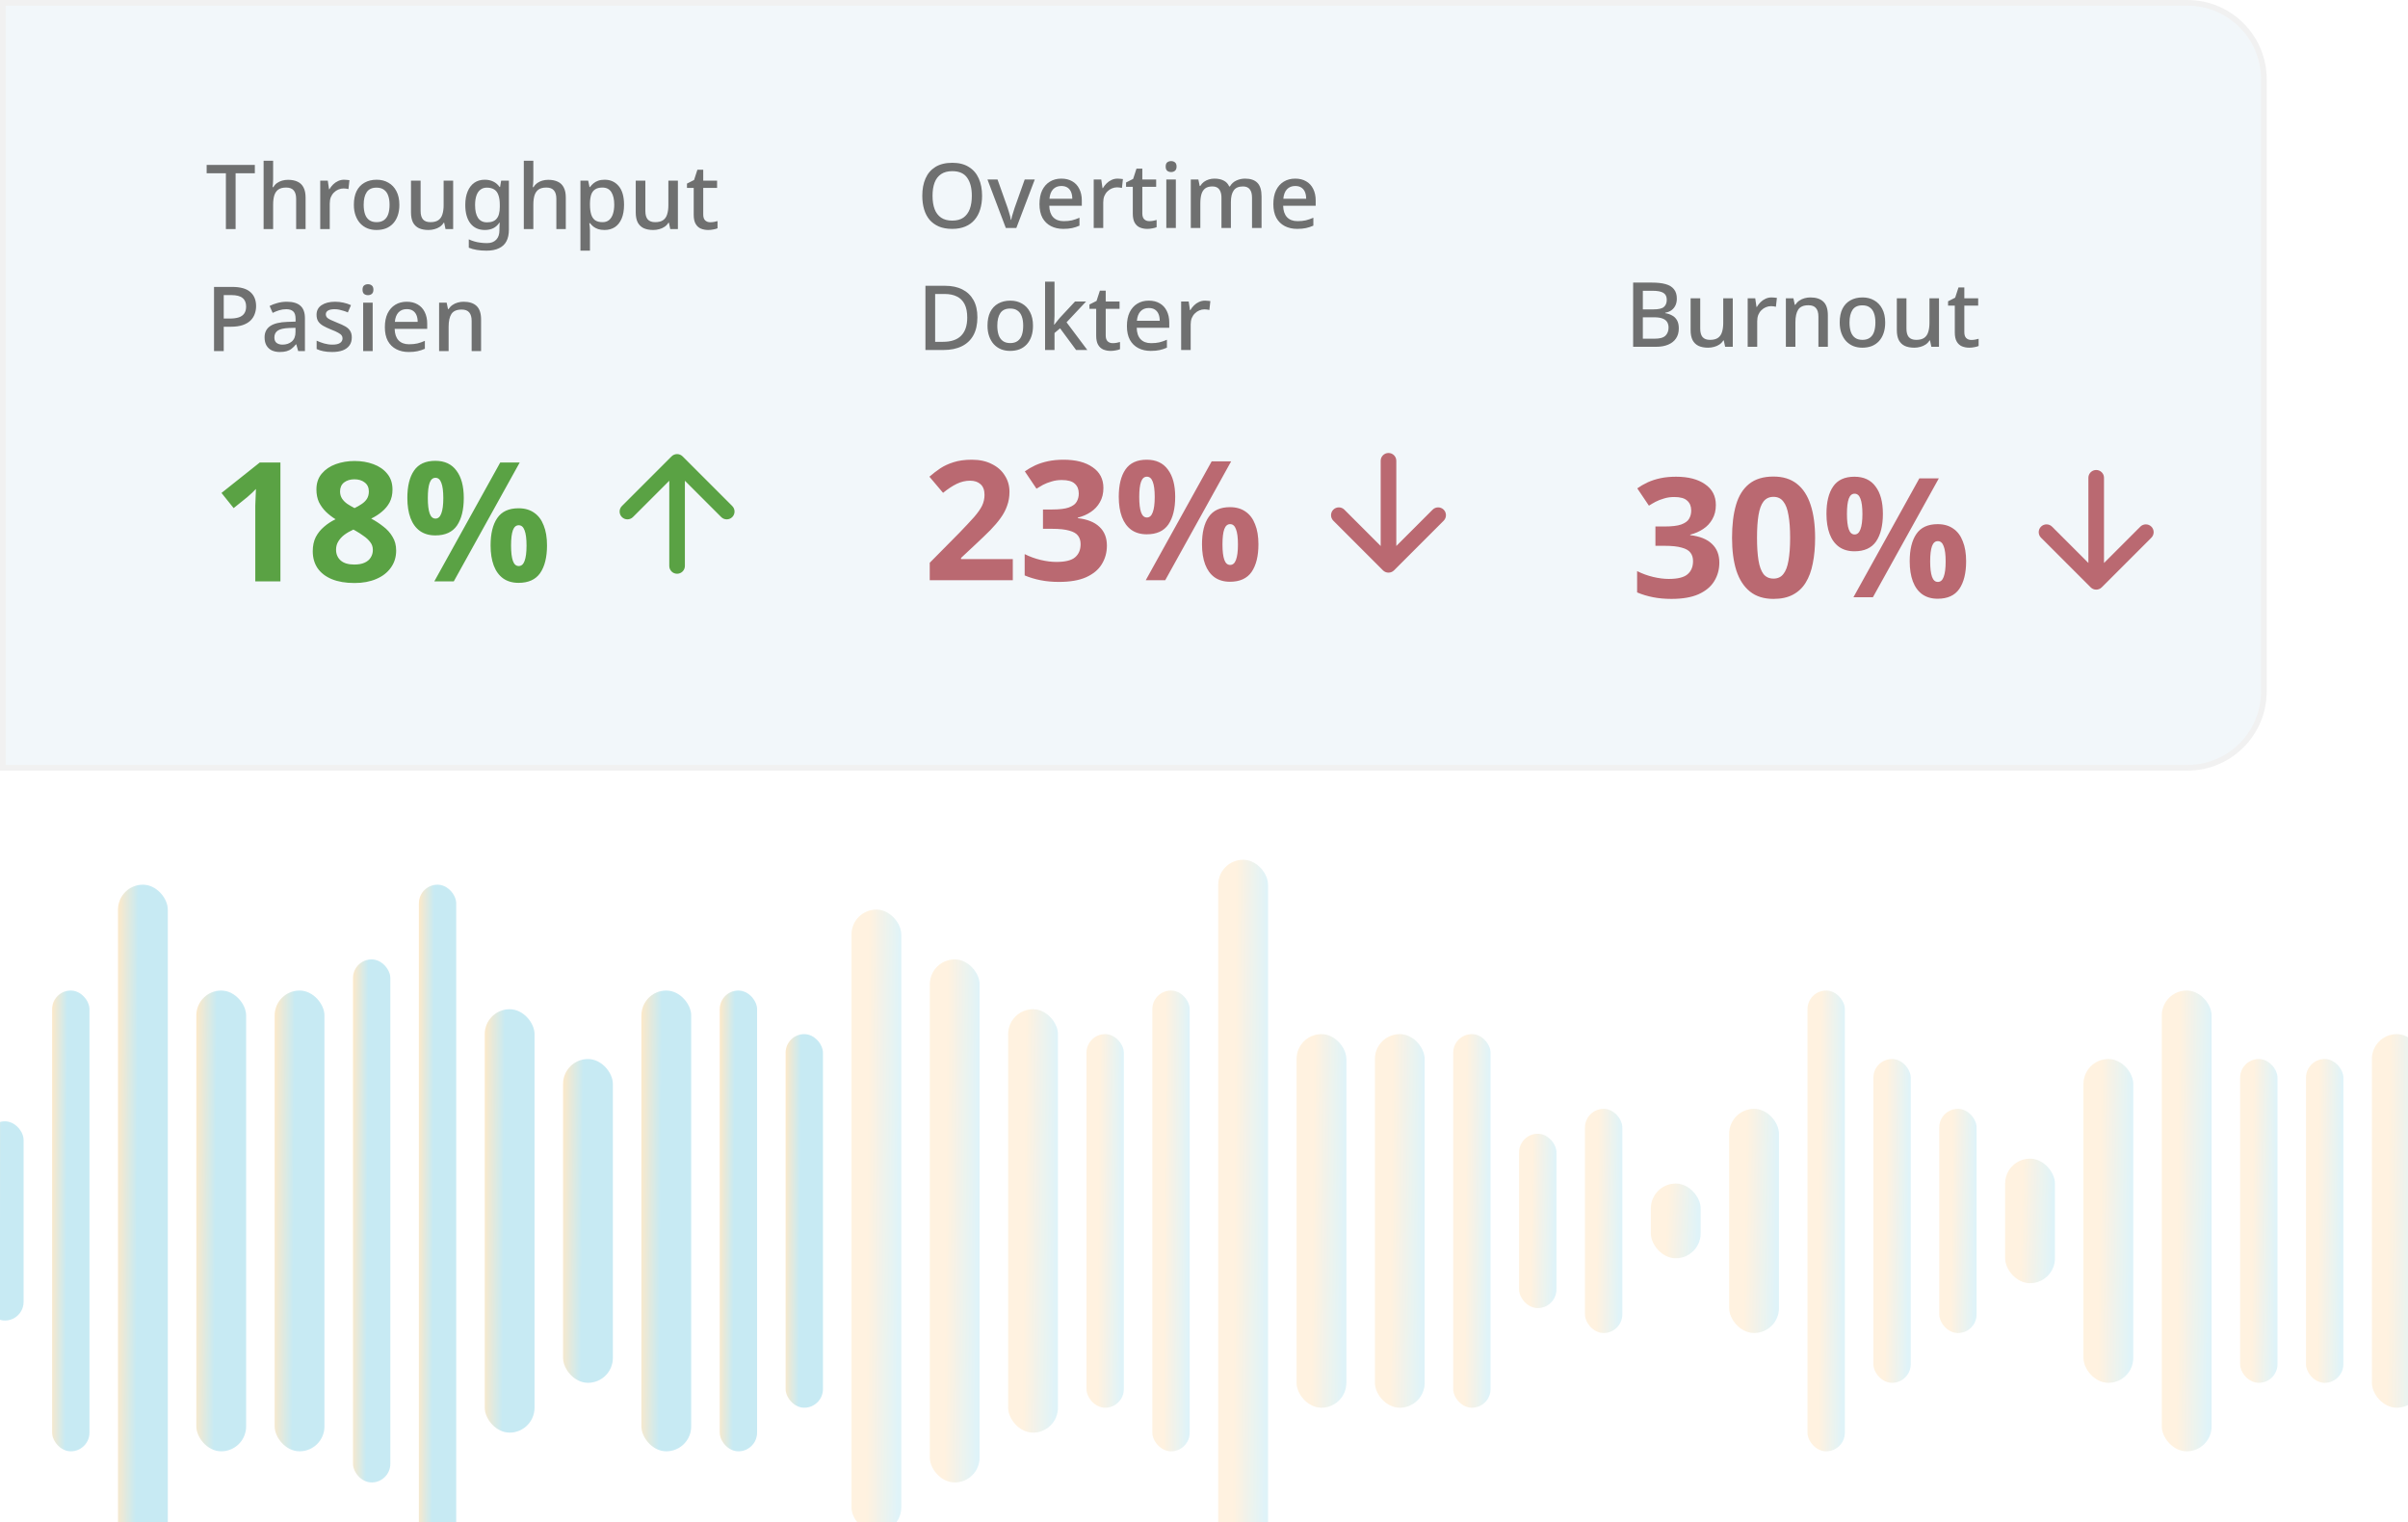 <svg width="375" height="237" viewBox="0 0 375 237" fill="none" xmlns="http://www.w3.org/2000/svg">
<g clip-path="url(#clip0_24_124)">
<g opacity="0.75" filter="url(#filter0_f_24_124)">
<rect x="-2.143" y="174.604" width="5.818" height="31.027" rx="2.909" fill="url(#paint0_linear_24_124)" fill-opacity="0.35"/>
<rect x="8.117" y="154.242" width="5.818" height="71.751" rx="2.909" fill="url(#paint1_linear_24_124)" fill-opacity="0.35"/>
<rect x="18.376" y="137.759" width="7.757" height="104.718" rx="3.878" fill="url(#paint2_linear_24_124)" fill-opacity="0.35"/>
<rect x="30.574" y="154.242" width="7.757" height="71.751" rx="3.878" fill="url(#paint3_linear_24_124)" fill-opacity="0.35"/>
<rect x="42.772" y="154.242" width="7.757" height="71.751" rx="3.878" fill="url(#paint4_linear_24_124)" fill-opacity="0.35"/>
<rect x="54.971" y="149.394" width="5.818" height="81.447" rx="2.909" fill="url(#paint5_linear_24_124)" fill-opacity="0.35"/>
<rect x="65.23" y="137.759" width="5.818" height="104.718" rx="2.909" fill="url(#paint6_linear_24_124)" fill-opacity="0.35"/>
<rect x="75.489" y="157.151" width="7.757" height="65.933" rx="3.878" fill="url(#paint7_linear_24_124)" fill-opacity="0.35"/>
<rect x="87.687" y="164.908" width="7.757" height="50.42" rx="3.878" fill="url(#paint8_linear_24_124)" fill-opacity="0.35"/>
<rect x="99.885" y="154.242" width="7.757" height="71.751" rx="3.878" fill="url(#paint9_linear_24_124)" fill-opacity="0.35"/>
<rect x="112.084" y="154.242" width="5.818" height="71.751" rx="2.909" fill="url(#paint10_linear_24_124)" fill-opacity="0.35"/>
<rect x="122.343" y="161.029" width="5.818" height="58.176" rx="2.909" fill="url(#paint11_linear_24_124)" fill-opacity="0.35"/>
<rect x="132.602" y="141.637" width="7.757" height="96.961" rx="3.878" fill="url(#paint12_linear_24_124)" fill-opacity="0.2"/>
<rect x="144.8" y="149.394" width="7.757" height="81.447" rx="3.878" fill="url(#paint13_linear_24_124)" fill-opacity="0.2"/>
<rect x="156.999" y="157.151" width="7.757" height="65.933" rx="3.878" fill="url(#paint14_linear_24_124)" fill-opacity="0.2"/>
<rect x="169.197" y="161.029" width="5.818" height="58.176" rx="2.909" fill="url(#paint15_linear_24_124)" fill-opacity="0.2"/>
<rect x="179.456" y="154.242" width="5.818" height="71.751" rx="2.909" fill="url(#paint16_linear_24_124)" fill-opacity="0.2"/>
<rect x="189.715" y="133.88" width="7.757" height="112.474" rx="3.878" fill="url(#paint17_linear_24_124)" fill-opacity="0.2"/>
<rect x="201.913" y="161.029" width="7.757" height="58.176" rx="3.878" fill="url(#paint18_linear_24_124)" fill-opacity="0.2"/>
<rect x="214.112" y="161.029" width="7.757" height="58.176" rx="3.878" fill="url(#paint19_linear_24_124)" fill-opacity="0.2"/>
<rect x="226.31" y="161.029" width="5.818" height="58.176" rx="2.909" fill="url(#paint20_linear_24_124)" fill-opacity="0.2"/>
<rect x="236.569" y="176.543" width="5.818" height="27.149" rx="2.909" fill="url(#paint21_linear_24_124)" fill-opacity="0.2"/>
<rect x="246.828" y="172.665" width="5.818" height="34.906" rx="2.909" fill="url(#paint22_linear_24_124)" fill-opacity="0.2"/>
<rect x="257.087" y="184.3" width="7.757" height="11.635" rx="3.878" fill="url(#paint23_linear_24_124)" fill-opacity="0.2"/>
<rect x="269.285" y="172.665" width="7.757" height="34.906" rx="3.878" fill="url(#paint24_linear_24_124)" fill-opacity="0.2"/>
<rect x="281.484" y="154.242" width="5.818" height="71.751" rx="2.909" fill="url(#paint25_linear_24_124)" fill-opacity="0.2"/>
<rect x="291.743" y="164.908" width="5.818" height="50.42" rx="2.909" fill="url(#paint26_linear_24_124)" fill-opacity="0.2"/>
<rect x="302.002" y="172.665" width="5.818" height="34.906" rx="2.909" fill="url(#paint27_linear_24_124)" fill-opacity="0.2"/>
<rect x="312.261" y="180.422" width="7.757" height="19.392" rx="3.878" fill="url(#paint28_linear_24_124)" fill-opacity="0.2"/>
<rect x="324.459" y="164.908" width="7.757" height="50.42" rx="3.878" fill="url(#paint29_linear_24_124)" fill-opacity="0.2"/>
<rect x="336.658" y="154.242" width="7.757" height="71.751" rx="3.878" fill="url(#paint30_linear_24_124)" fill-opacity="0.2"/>
<rect x="348.856" y="164.908" width="5.818" height="50.42" rx="2.909" fill="url(#paint31_linear_24_124)" fill-opacity="0.2"/>
<rect x="359.115" y="164.908" width="5.818" height="50.42" rx="2.909" fill="url(#paint32_linear_24_124)" fill-opacity="0.2"/>
<rect x="369.374" y="161.029" width="7.757" height="58.176" rx="3.878" fill="url(#paint33_linear_24_124)" fill-opacity="0.2"/>
</g>
<path d="M340.65 0.441C347.227 0.441 352.559 5.773 352.559 12.35V107.65C352.559 114.227 347.227 119.559 340.65 119.559H0.441V0.441H340.65Z" fill="#F2F7FA" stroke="#F1F1F1" stroke-width="0.882"/>
<path d="M36.69 35.672H35.178V26.978H32.182V25.676H39.686V26.978H36.69V35.672ZM42.535 27.874C42.535 28.108 42.525 28.341 42.507 28.574C42.488 28.808 42.469 28.999 42.451 29.148H42.549C42.707 28.887 42.903 28.672 43.137 28.504C43.379 28.336 43.645 28.21 43.935 28.126C44.233 28.042 44.537 28 44.845 28C45.442 28 45.941 28.098 46.343 28.294C46.753 28.481 47.061 28.78 47.267 29.19C47.481 29.592 47.589 30.114 47.589 30.758V35.672H46.119V30.968C46.119 30.38 45.993 29.942 45.741 29.652C45.498 29.354 45.106 29.204 44.565 29.204C44.051 29.204 43.645 29.307 43.347 29.512C43.057 29.718 42.847 30.021 42.717 30.422C42.595 30.814 42.535 31.3 42.535 31.878V35.672H41.051V25.032H42.535V27.874ZM53.593 27.986C53.724 27.986 53.868 27.996 54.027 28.014C54.186 28.024 54.316 28.038 54.419 28.056L54.265 29.442C54.162 29.414 54.041 29.391 53.901 29.372C53.761 29.354 53.63 29.344 53.509 29.344C53.229 29.344 52.958 29.4 52.697 29.512C52.445 29.615 52.216 29.769 52.011 29.974C51.806 30.17 51.642 30.413 51.521 30.702C51.409 30.992 51.353 31.323 51.353 31.696V35.672H49.869V28.126H51.045L51.241 29.47H51.297C51.456 29.2 51.647 28.952 51.871 28.728C52.095 28.504 52.352 28.327 52.641 28.196C52.93 28.056 53.248 27.986 53.593 27.986ZM62.193 31.892C62.193 32.518 62.109 33.073 61.941 33.558C61.773 34.044 61.535 34.454 61.227 34.79C60.919 35.126 60.545 35.383 60.107 35.56C59.668 35.728 59.173 35.812 58.623 35.812C58.119 35.812 57.652 35.728 57.223 35.56C56.794 35.383 56.42 35.126 56.103 34.79C55.795 34.454 55.552 34.044 55.375 33.558C55.197 33.073 55.109 32.513 55.109 31.878C55.109 31.048 55.249 30.343 55.529 29.764C55.818 29.186 56.229 28.747 56.761 28.448C57.302 28.14 57.937 27.986 58.665 27.986C59.355 27.986 59.962 28.14 60.485 28.448C61.017 28.747 61.432 29.186 61.731 29.764C62.039 30.343 62.193 31.052 62.193 31.892ZM56.635 31.892C56.635 32.452 56.705 32.938 56.845 33.348C56.985 33.75 57.204 34.058 57.503 34.272C57.801 34.487 58.184 34.594 58.651 34.594C59.117 34.594 59.5 34.487 59.799 34.272C60.097 34.058 60.317 33.75 60.457 33.348C60.597 32.938 60.667 32.452 60.667 31.892C60.667 31.314 60.592 30.828 60.443 30.436C60.303 30.044 60.084 29.746 59.785 29.54C59.495 29.326 59.113 29.218 58.637 29.218C57.937 29.218 57.428 29.452 57.111 29.918C56.794 30.385 56.635 31.043 56.635 31.892ZM70.57 28.126V35.672H69.38L69.17 34.678H69.1C68.941 34.94 68.736 35.154 68.484 35.322C68.232 35.49 67.957 35.612 67.658 35.686C67.359 35.77 67.051 35.812 66.734 35.812C66.146 35.812 65.647 35.719 65.236 35.532C64.835 35.336 64.527 35.038 64.312 34.636C64.107 34.226 64.004 33.703 64.004 33.068V28.126H65.502V32.844C65.502 33.432 65.623 33.871 65.866 34.16C66.118 34.45 66.505 34.594 67.028 34.594C67.551 34.594 67.961 34.492 68.26 34.286C68.559 34.081 68.769 33.782 68.89 33.39C69.021 32.989 69.086 32.508 69.086 31.948V28.126H70.57ZM75.496 27.986C75.982 27.986 76.421 28.08 76.812 28.266C77.204 28.453 77.536 28.738 77.806 29.12H77.876L78.044 28.126H79.249V35.77C79.249 36.48 79.123 37.077 78.871 37.562C78.618 38.048 78.231 38.412 77.709 38.654C77.195 38.906 76.546 39.032 75.763 39.032C75.221 39.032 74.722 38.995 74.264 38.92C73.807 38.846 73.387 38.729 73.004 38.57V37.268C73.275 37.399 73.56 37.506 73.859 37.59C74.157 37.684 74.475 37.749 74.811 37.786C75.147 37.833 75.492 37.856 75.847 37.856C76.463 37.856 76.939 37.679 77.275 37.324C77.611 36.979 77.778 36.489 77.778 35.854V35.602C77.778 35.481 77.783 35.322 77.793 35.126C77.802 34.921 77.811 34.772 77.82 34.678H77.764C77.503 35.07 77.181 35.36 76.799 35.546C76.425 35.724 75.991 35.812 75.496 35.812C74.544 35.812 73.798 35.472 73.257 34.79C72.725 34.1 72.459 33.143 72.459 31.92C72.459 31.099 72.58 30.399 72.823 29.82C73.065 29.232 73.41 28.78 73.859 28.462C74.316 28.145 74.862 27.986 75.496 27.986ZM75.805 29.218C75.412 29.218 75.081 29.326 74.811 29.54C74.54 29.746 74.335 30.049 74.195 30.45C74.055 30.852 73.984 31.346 73.984 31.934C73.984 32.812 74.138 33.479 74.447 33.936C74.764 34.394 75.226 34.622 75.832 34.622C76.187 34.622 76.486 34.576 76.728 34.482C76.981 34.389 77.186 34.244 77.344 34.048C77.513 33.852 77.634 33.605 77.709 33.306C77.793 32.998 77.835 32.63 77.835 32.2V31.92C77.835 31.276 77.76 30.758 77.611 30.366C77.471 29.965 77.251 29.676 76.953 29.498C76.654 29.312 76.271 29.218 75.805 29.218ZM83.058 27.874C83.058 28.108 83.049 28.341 83.03 28.574C83.011 28.808 82.993 28.999 82.974 29.148H83.072C83.231 28.887 83.427 28.672 83.66 28.504C83.903 28.336 84.169 28.21 84.458 28.126C84.757 28.042 85.06 28 85.368 28C85.965 28 86.465 28.098 86.866 28.294C87.277 28.481 87.585 28.78 87.79 29.19C88.005 29.592 88.112 30.114 88.112 30.758V35.672H86.642V30.968C86.642 30.38 86.516 29.942 86.264 29.652C86.021 29.354 85.629 29.204 85.088 29.204C84.575 29.204 84.169 29.307 83.87 29.512C83.581 29.718 83.371 30.021 83.24 30.422C83.119 30.814 83.058 31.3 83.058 31.878V35.672H81.574V25.032H83.058V27.874ZM94.159 27.986C95.064 27.986 95.792 28.313 96.343 28.966C96.903 29.62 97.183 30.595 97.183 31.892C97.183 32.742 97.056 33.46 96.805 34.048C96.552 34.636 96.198 35.08 95.74 35.378C95.283 35.668 94.751 35.812 94.144 35.812C93.762 35.812 93.426 35.766 93.136 35.672C92.847 35.57 92.6 35.439 92.394 35.28C92.198 35.112 92.026 34.935 91.876 34.748H91.778C91.806 34.916 91.83 35.117 91.849 35.35C91.867 35.574 91.876 35.775 91.876 35.952V39.032H90.392V28.126H91.597L91.806 29.134H91.876C92.026 28.929 92.203 28.738 92.409 28.56C92.614 28.383 92.861 28.243 93.15 28.14C93.44 28.038 93.776 27.986 94.159 27.986ZM93.808 29.204C93.342 29.204 92.969 29.298 92.689 29.484C92.409 29.662 92.203 29.932 92.073 30.296C91.951 30.651 91.886 31.104 91.876 31.654V31.878C91.876 32.457 91.937 32.952 92.058 33.362C92.18 33.764 92.38 34.072 92.66 34.286C92.95 34.492 93.342 34.594 93.837 34.594C94.257 34.594 94.597 34.482 94.859 34.258C95.129 34.025 95.33 33.703 95.46 33.292C95.591 32.882 95.656 32.406 95.656 31.864C95.656 31.043 95.507 30.394 95.209 29.918C94.91 29.442 94.443 29.204 93.808 29.204ZM105.57 28.126V35.672H104.38L104.17 34.678H104.1C103.941 34.94 103.736 35.154 103.484 35.322C103.232 35.49 102.957 35.612 102.658 35.686C102.359 35.77 102.051 35.812 101.734 35.812C101.146 35.812 100.647 35.719 100.236 35.532C99.835 35.336 99.527 35.038 99.312 34.636C99.107 34.226 99.004 33.703 99.004 33.068V28.126H100.502V32.844C100.502 33.432 100.623 33.871 100.866 34.16C101.118 34.45 101.505 34.594 102.028 34.594C102.551 34.594 102.961 34.492 103.26 34.286C103.559 34.081 103.769 33.782 103.89 33.39C104.021 32.989 104.086 32.508 104.086 31.948V28.126H105.57ZM110.608 34.608C110.804 34.608 111.005 34.59 111.21 34.552C111.416 34.515 111.593 34.473 111.742 34.426V35.546C111.584 35.621 111.369 35.682 111.098 35.728C110.828 35.784 110.557 35.812 110.286 35.812C109.876 35.812 109.498 35.742 109.152 35.602C108.816 35.462 108.546 35.22 108.34 34.874C108.135 34.529 108.032 34.048 108.032 33.432V29.26H106.982V28.588L108.088 28.028L108.606 26.432H109.516V28.126H111.672V29.26H109.516V33.404C109.516 33.815 109.614 34.118 109.81 34.314C110.016 34.51 110.282 34.608 110.608 34.608ZM36.13 44.676C37.437 44.676 38.389 44.942 38.986 45.474C39.583 45.997 39.882 46.73 39.882 47.672C39.882 48.092 39.812 48.494 39.672 48.876C39.541 49.259 39.322 49.604 39.014 49.912C38.706 50.211 38.295 50.449 37.782 50.626C37.278 50.794 36.657 50.878 35.92 50.878H34.842V54.672H33.33V44.676H36.13ZM36.018 45.95H34.842V49.604H35.752C36.321 49.604 36.797 49.544 37.18 49.422C37.563 49.292 37.847 49.091 38.034 48.82C38.23 48.54 38.328 48.176 38.328 47.728C38.328 47.131 38.141 46.688 37.768 46.398C37.404 46.1 36.821 45.95 36.018 45.95ZM44.66 46.986C45.612 46.986 46.322 47.196 46.788 47.616C47.255 48.027 47.488 48.676 47.488 49.562V54.672H46.438L46.144 53.622H46.088C45.874 53.893 45.65 54.117 45.416 54.294C45.192 54.472 44.931 54.602 44.632 54.686C44.343 54.77 43.988 54.812 43.568 54.812C43.12 54.812 42.714 54.733 42.35 54.574C41.996 54.406 41.716 54.154 41.51 53.818C41.305 53.473 41.202 53.044 41.202 52.53C41.202 51.765 41.492 51.182 42.07 50.78C42.658 50.379 43.55 50.16 44.744 50.122L46.032 50.08V49.66C46.032 49.1 45.906 48.708 45.654 48.484C45.402 48.26 45.048 48.148 44.59 48.148C44.198 48.148 43.825 48.204 43.47 48.316C43.116 48.428 42.78 48.564 42.462 48.722L41.986 47.644C42.341 47.458 42.747 47.304 43.204 47.182C43.671 47.052 44.156 46.986 44.66 46.986ZM45.01 51.074C44.152 51.112 43.554 51.256 43.218 51.508C42.892 51.751 42.728 52.096 42.728 52.544C42.728 52.936 42.845 53.221 43.078 53.398C43.321 53.576 43.624 53.664 43.988 53.664C44.576 53.664 45.062 53.501 45.444 53.174C45.827 52.848 46.018 52.358 46.018 51.704V51.046L45.01 51.074ZM54.785 52.544C54.785 53.039 54.664 53.454 54.421 53.79C54.179 54.126 53.829 54.383 53.371 54.56C52.914 54.728 52.363 54.812 51.719 54.812C51.187 54.812 50.73 54.77 50.347 54.686C49.974 54.612 49.629 54.5 49.311 54.35V53.048C49.647 53.207 50.035 53.352 50.473 53.482C50.912 53.604 51.341 53.664 51.761 53.664C52.321 53.664 52.723 53.576 52.965 53.398C53.217 53.221 53.343 52.983 53.343 52.684C53.343 52.516 53.297 52.367 53.203 52.236C53.11 52.096 52.933 51.956 52.671 51.816C52.419 51.667 52.046 51.499 51.551 51.312C51.075 51.116 50.669 50.925 50.333 50.738C49.997 50.542 49.741 50.314 49.563 50.052C49.386 49.782 49.297 49.436 49.297 49.016C49.297 48.363 49.559 47.864 50.081 47.518C50.613 47.164 51.313 46.986 52.181 46.986C52.639 46.986 53.068 47.033 53.469 47.126C53.88 47.21 54.277 47.341 54.659 47.518L54.169 48.652C53.955 48.55 53.731 48.466 53.497 48.4C53.273 48.326 53.045 48.265 52.811 48.218C52.587 48.172 52.354 48.148 52.111 48.148C51.663 48.148 51.323 48.218 51.089 48.358C50.856 48.498 50.739 48.694 50.739 48.946C50.739 49.124 50.791 49.278 50.893 49.408C51.005 49.539 51.197 49.67 51.467 49.8C51.738 49.931 52.107 50.09 52.573 50.276C53.04 50.454 53.437 50.636 53.763 50.822C54.099 51.009 54.351 51.238 54.519 51.508C54.697 51.779 54.785 52.124 54.785 52.544ZM58.039 47.126V54.672H56.555V47.126H58.039ZM57.311 44.256C57.535 44.256 57.731 44.322 57.899 44.452C58.067 44.583 58.151 44.802 58.151 45.11C58.151 45.409 58.067 45.628 57.899 45.768C57.731 45.899 57.535 45.964 57.311 45.964C57.068 45.964 56.863 45.899 56.695 45.768C56.536 45.628 56.457 45.409 56.457 45.11C56.457 44.802 56.536 44.583 56.695 44.452C56.863 44.322 57.068 44.256 57.311 44.256ZM63.337 46.986C64 46.986 64.569 47.126 65.045 47.406C65.521 47.677 65.885 48.069 66.137 48.582C66.398 49.096 66.529 49.702 66.529 50.402V51.214H61.461C61.48 51.989 61.68 52.582 62.063 52.992C62.455 53.403 63.001 53.608 63.701 53.608C64.186 53.608 64.616 53.566 64.989 53.482C65.372 53.389 65.764 53.254 66.165 53.076V54.308C65.792 54.476 65.409 54.602 65.017 54.686C64.634 54.77 64.177 54.812 63.645 54.812C62.917 54.812 62.273 54.668 61.713 54.378C61.153 54.089 60.714 53.66 60.397 53.09C60.089 52.512 59.935 51.802 59.935 50.962C59.935 50.113 60.075 49.394 60.355 48.806C60.644 48.218 61.041 47.77 61.545 47.462C62.058 47.145 62.656 46.986 63.337 46.986ZM63.337 48.134C62.805 48.134 62.376 48.307 62.049 48.652C61.732 48.998 61.545 49.488 61.489 50.122H65.045C65.045 49.73 64.984 49.385 64.863 49.086C64.742 48.788 64.555 48.554 64.303 48.386C64.051 48.218 63.729 48.134 63.337 48.134ZM72.203 46.986C73.08 46.986 73.752 47.206 74.219 47.644C74.685 48.083 74.919 48.788 74.919 49.758V54.672H73.449V49.968C73.449 49.38 73.323 48.942 73.071 48.652C72.828 48.354 72.436 48.204 71.895 48.204C71.129 48.204 70.597 48.433 70.299 48.89C70.009 49.348 69.865 50.006 69.865 50.864V54.672H68.381V47.126H69.557L69.767 48.134H69.851C70.019 47.873 70.224 47.658 70.467 47.49C70.709 47.322 70.98 47.196 71.279 47.112C71.577 47.028 71.885 46.986 72.203 46.986Z" fill="#6F7070"/>
<path d="M43.67 90.526H39.756V79.82C39.756 79.526 39.756 79.163 39.756 78.731C39.773 78.299 39.79 77.85 39.808 77.383C39.825 76.916 39.842 76.501 39.859 76.138C39.773 76.242 39.583 76.432 39.289 76.709C39.013 76.968 38.753 77.201 38.511 77.409L36.386 79.12L34.493 76.761L40.456 72.017H43.67V90.526ZM55.213 71.783C56.284 71.783 57.261 71.948 58.142 72.276C59.041 72.604 59.758 73.097 60.294 73.754C60.847 74.41 61.123 75.24 61.123 76.242C61.123 76.985 60.976 77.642 60.683 78.212C60.389 78.765 59.991 79.249 59.49 79.664C59.006 80.079 58.445 80.442 57.805 80.753C58.462 81.099 59.084 81.505 59.672 81.971C60.276 82.421 60.76 82.956 61.123 83.579C61.504 84.183 61.694 84.901 61.694 85.73C61.694 86.75 61.417 87.64 60.864 88.4C60.328 89.161 59.568 89.748 58.583 90.163C57.615 90.578 56.492 90.785 55.213 90.785C53.83 90.785 52.655 90.586 51.687 90.189C50.719 89.791 49.976 89.221 49.458 88.478C48.957 87.735 48.706 86.853 48.706 85.834C48.706 84.987 48.862 84.252 49.173 83.63C49.501 83.008 49.933 82.472 50.469 82.023C51.005 81.556 51.601 81.168 52.258 80.856C51.705 80.511 51.203 80.122 50.754 79.69C50.305 79.241 49.942 78.74 49.665 78.186C49.406 77.616 49.276 76.959 49.276 76.216C49.276 75.231 49.553 74.41 50.106 73.754C50.659 73.097 51.385 72.604 52.283 72.276C53.2 71.948 54.176 71.783 55.213 71.783ZM52.335 85.6C52.335 86.275 52.569 86.828 53.035 87.26C53.519 87.692 54.228 87.908 55.161 87.908C55.818 87.908 56.353 87.813 56.768 87.623C57.2 87.432 57.52 87.165 57.727 86.819C57.952 86.473 58.064 86.076 58.064 85.626C58.064 85.16 57.926 84.754 57.65 84.408C57.373 84.045 57.027 83.725 56.613 83.449C56.215 83.155 55.8 82.887 55.368 82.645L55.031 82.464C54.496 82.706 54.02 82.982 53.606 83.293C53.208 83.604 52.897 83.95 52.672 84.33C52.448 84.693 52.335 85.117 52.335 85.6ZM55.187 74.635C54.547 74.635 54.012 74.799 53.58 75.127C53.165 75.456 52.958 75.922 52.958 76.527C52.958 76.942 53.061 77.314 53.269 77.642C53.476 77.953 53.752 78.23 54.098 78.472C54.444 78.696 54.815 78.912 55.213 79.12C55.61 78.93 55.973 78.722 56.302 78.498C56.647 78.273 56.924 78.005 57.131 77.694C57.339 77.366 57.442 76.977 57.442 76.527C57.442 75.922 57.226 75.456 56.794 75.127C56.379 74.799 55.844 74.635 55.187 74.635ZM67.792 71.757C69.244 71.757 70.341 72.267 71.085 73.287C71.845 74.289 72.225 75.707 72.225 77.538C72.225 79.37 71.871 80.805 71.162 81.842C70.454 82.861 69.331 83.371 67.792 83.371C66.842 83.371 66.038 83.138 65.382 82.671C64.742 82.204 64.258 81.539 63.93 80.675C63.602 79.794 63.437 78.748 63.437 77.538C63.437 75.707 63.783 74.289 64.474 73.287C65.166 72.267 66.272 71.757 67.792 71.757ZM67.818 74.402C67.404 74.402 67.101 74.661 66.911 75.179C66.721 75.698 66.626 76.493 66.626 77.564C66.626 78.618 66.721 79.413 66.911 79.949C67.101 80.485 67.404 80.753 67.818 80.753C68.233 80.753 68.536 80.485 68.726 79.949C68.933 79.413 69.037 78.618 69.037 77.564C69.037 76.493 68.933 75.698 68.726 75.179C68.536 74.661 68.233 74.402 67.818 74.402ZM80.936 72.017L70.67 90.526H67.637L77.903 72.017H80.936ZM80.754 79.146C81.722 79.146 82.534 79.379 83.191 79.846C83.847 80.295 84.34 80.952 84.668 81.816C85.014 82.662 85.187 83.7 85.187 84.927C85.187 86.758 84.833 88.193 84.124 89.23C83.415 90.249 82.292 90.759 80.754 90.759C79.803 90.759 79 90.526 78.343 90.059C77.704 89.593 77.22 88.927 76.891 88.063C76.563 87.182 76.399 86.136 76.399 84.927C76.399 83.095 76.745 81.677 77.436 80.675C78.127 79.655 79.233 79.146 80.754 79.146ZM80.78 81.79C80.365 81.79 80.063 82.049 79.873 82.567C79.683 83.086 79.588 83.881 79.588 84.952C79.588 86.007 79.683 86.802 79.873 87.337C80.063 87.873 80.365 88.141 80.78 88.141C81.195 88.141 81.497 87.882 81.687 87.363C81.895 86.828 81.998 86.024 81.998 84.952C81.998 83.881 81.895 83.086 81.687 82.567C81.497 82.049 81.195 81.79 80.78 81.79Z" fill="#5AA244"/>
<path d="M104.227 88.127C104.227 88.798 104.771 89.342 105.442 89.342C106.113 89.342 106.658 88.798 106.658 88.127L104.227 88.127ZM106.302 71.066C105.827 70.591 105.058 70.591 104.583 71.066L96.85 78.799C96.375 79.273 96.375 80.043 96.85 80.517C97.325 80.992 98.094 80.992 98.569 80.517L105.442 73.644L112.316 80.517C112.791 80.992 113.56 80.992 114.035 80.517C114.509 80.043 114.509 79.273 114.035 78.799L106.302 71.066ZM105.442 88.127L106.658 88.127L106.658 71.925L105.442 71.925L104.227 71.925L104.227 88.127L105.442 88.127Z" fill="#5AA244"/>
<path d="M152.939 30.488C152.939 31.263 152.841 31.967 152.645 32.602C152.458 33.227 152.169 33.769 151.777 34.226C151.394 34.683 150.909 35.033 150.321 35.276C149.742 35.519 149.066 35.64 148.291 35.64C147.498 35.64 146.807 35.519 146.219 35.276C145.64 35.024 145.155 34.674 144.763 34.226C144.38 33.769 144.096 33.223 143.909 32.588C143.722 31.953 143.629 31.249 143.629 30.474C143.629 29.447 143.797 28.551 144.133 27.786C144.469 27.021 144.982 26.423 145.673 25.994C146.373 25.565 147.25 25.35 148.305 25.35C149.332 25.35 150.186 25.565 150.867 25.994C151.558 26.414 152.076 27.011 152.421 27.786C152.766 28.551 152.939 29.452 152.939 30.488ZM145.225 30.488C145.225 31.291 145.332 31.981 145.547 32.56C145.762 33.129 146.098 33.573 146.555 33.89C147.012 34.198 147.591 34.352 148.291 34.352C149 34.352 149.579 34.198 150.027 33.89C150.475 33.573 150.806 33.129 151.021 32.56C151.236 31.981 151.343 31.291 151.343 30.488C151.343 29.284 151.1 28.346 150.615 27.674C150.139 26.993 149.369 26.652 148.305 26.652C147.596 26.652 147.012 26.806 146.555 27.114C146.098 27.422 145.762 27.861 145.547 28.43C145.332 28.999 145.225 29.685 145.225 30.488ZM156.637 35.5L153.781 27.954H155.349L156.917 32.364C156.983 32.551 157.048 32.761 157.113 32.994C157.188 33.227 157.253 33.451 157.309 33.666C157.365 33.881 157.403 34.067 157.421 34.226H157.477C157.505 34.067 157.547 33.881 157.603 33.666C157.669 33.442 157.739 33.218 157.813 32.994C157.888 32.761 157.953 32.551 158.009 32.364L159.577 27.954H161.145L158.275 35.5H156.637ZM165.28 27.814C165.943 27.814 166.512 27.954 166.988 28.234C167.464 28.505 167.828 28.897 168.08 29.41C168.342 29.923 168.472 30.53 168.472 31.23V32.042H163.404C163.423 32.817 163.624 33.409 164.006 33.82C164.398 34.231 164.944 34.436 165.644 34.436C166.13 34.436 166.559 34.394 166.932 34.31C167.315 34.217 167.707 34.081 168.108 33.904V35.136C167.735 35.304 167.352 35.43 166.96 35.514C166.578 35.598 166.12 35.64 165.588 35.64C164.86 35.64 164.216 35.495 163.656 35.206C163.096 34.917 162.658 34.487 162.34 33.918C162.032 33.339 161.878 32.63 161.878 31.79C161.878 30.941 162.018 30.222 162.298 29.634C162.588 29.046 162.984 28.598 163.488 28.29C164.002 27.973 164.599 27.814 165.28 27.814ZM165.28 28.962C164.748 28.962 164.319 29.135 163.992 29.48C163.675 29.825 163.488 30.315 163.432 30.95H166.988C166.988 30.558 166.928 30.213 166.806 29.914C166.685 29.615 166.498 29.382 166.246 29.214C165.994 29.046 165.672 28.962 165.28 28.962ZM174.048 27.814C174.179 27.814 174.323 27.823 174.482 27.842C174.641 27.851 174.771 27.865 174.874 27.884L174.72 29.27C174.617 29.242 174.496 29.219 174.356 29.2C174.216 29.181 174.085 29.172 173.964 29.172C173.684 29.172 173.413 29.228 173.152 29.34C172.9 29.443 172.671 29.597 172.466 29.802C172.261 29.998 172.097 30.241 171.976 30.53C171.864 30.819 171.808 31.151 171.808 31.524V35.5H170.324V27.954H171.5L171.696 29.298H171.752C171.911 29.027 172.102 28.78 172.326 28.556C172.55 28.332 172.807 28.155 173.096 28.024C173.385 27.884 173.703 27.814 174.048 27.814ZM178.987 34.436C179.183 34.436 179.384 34.417 179.589 34.38C179.795 34.343 179.972 34.301 180.121 34.254V35.374C179.963 35.449 179.748 35.509 179.477 35.556C179.207 35.612 178.936 35.64 178.665 35.64C178.255 35.64 177.877 35.57 177.531 35.43C177.195 35.29 176.925 35.047 176.719 34.702C176.514 34.357 176.411 33.876 176.411 33.26V29.088H175.361V28.416L176.467 27.856L176.985 26.26H177.895V27.954H180.051V29.088H177.895V33.232C177.895 33.643 177.993 33.946 178.189 34.142C178.395 34.338 178.661 34.436 178.987 34.436ZM183.115 27.954V35.5H181.631V27.954H183.115ZM182.387 25.084C182.611 25.084 182.807 25.149 182.975 25.28C183.143 25.411 183.227 25.63 183.227 25.938C183.227 26.237 183.143 26.456 182.975 26.596C182.807 26.727 182.611 26.792 182.387 26.792C182.144 26.792 181.939 26.727 181.771 26.596C181.612 26.456 181.533 26.237 181.533 25.938C181.533 25.63 181.612 25.411 181.771 25.28C181.939 25.149 182.144 25.084 182.387 25.084ZM193.901 27.814C194.751 27.814 195.39 28.033 195.819 28.472C196.249 28.911 196.463 29.615 196.463 30.586V35.5H194.979V30.782C194.979 30.203 194.863 29.769 194.629 29.48C194.405 29.181 194.051 29.032 193.565 29.032C192.893 29.032 192.413 29.242 192.123 29.662C191.834 30.073 191.689 30.67 191.689 31.454V35.5H190.219V30.782C190.219 30.399 190.163 30.077 190.051 29.816C189.949 29.555 189.795 29.359 189.589 29.228C189.384 29.097 189.118 29.032 188.791 29.032C188.325 29.032 187.956 29.135 187.685 29.34C187.415 29.545 187.219 29.849 187.097 30.25C186.985 30.642 186.929 31.123 186.929 31.692V35.5H185.445V27.954H186.621L186.831 28.962H186.915C187.074 28.701 187.265 28.486 187.489 28.318C187.723 28.15 187.979 28.024 188.259 27.94C188.539 27.856 188.829 27.814 189.127 27.814C189.697 27.814 190.177 27.917 190.569 28.122C190.961 28.318 191.246 28.621 191.423 29.032H191.535C191.778 28.612 192.114 28.304 192.543 28.108C192.973 27.912 193.425 27.814 193.901 27.814ZM201.702 27.814C202.365 27.814 202.934 27.954 203.41 28.234C203.886 28.505 204.25 28.897 204.502 29.41C204.764 29.923 204.894 30.53 204.894 31.23V32.042H199.826C199.845 32.817 200.046 33.409 200.428 33.82C200.82 34.231 201.366 34.436 202.066 34.436C202.552 34.436 202.981 34.394 203.354 34.31C203.737 34.217 204.129 34.081 204.53 33.904V35.136C204.157 35.304 203.774 35.43 203.382 35.514C203 35.598 202.542 35.64 202.01 35.64C201.282 35.64 200.638 35.495 200.078 35.206C199.518 34.917 199.08 34.487 198.762 33.918C198.454 33.339 198.3 32.63 198.3 31.79C198.3 30.941 198.44 30.222 198.72 29.634C199.01 29.046 199.406 28.598 199.91 28.29C200.424 27.973 201.021 27.814 201.702 27.814ZM201.702 28.962C201.17 28.962 200.741 29.135 200.414 29.48C200.097 29.825 199.91 30.315 199.854 30.95H203.41C203.41 30.558 203.35 30.213 203.228 29.914C203.107 29.615 202.92 29.382 202.668 29.214C202.416 29.046 202.094 28.962 201.702 28.962ZM152.211 49.404C152.211 50.524 152.001 51.462 151.581 52.218C151.161 52.974 150.554 53.543 149.761 53.926C148.977 54.309 148.03 54.5 146.919 54.5H144.119V44.504H147.213C148.23 44.504 149.112 44.691 149.859 45.064C150.606 45.437 151.184 45.988 151.595 46.716C152.006 47.435 152.211 48.331 152.211 49.404ZM150.629 49.446C150.629 48.606 150.494 47.915 150.223 47.374C149.952 46.833 149.551 46.431 149.019 46.17C148.496 45.909 147.862 45.778 147.115 45.778H145.631V53.226H146.849C148.109 53.226 149.052 52.909 149.677 52.274C150.312 51.639 150.629 50.697 150.629 49.446ZM160.869 50.72C160.869 51.345 160.785 51.901 160.617 52.386C160.449 52.871 160.211 53.282 159.903 53.618C159.595 53.954 159.221 54.211 158.783 54.388C158.344 54.556 157.849 54.64 157.299 54.64C156.795 54.64 156.328 54.556 155.899 54.388C155.469 54.211 155.096 53.954 154.779 53.618C154.471 53.282 154.228 52.871 154.051 52.386C153.873 51.901 153.785 51.341 153.785 50.706C153.785 49.875 153.925 49.171 154.205 48.592C154.494 48.013 154.905 47.575 155.437 47.276C155.978 46.968 156.613 46.814 157.341 46.814C158.031 46.814 158.638 46.968 159.161 47.276C159.693 47.575 160.108 48.013 160.407 48.592C160.715 49.171 160.869 49.88 160.869 50.72ZM155.311 50.72C155.311 51.28 155.381 51.765 155.521 52.176C155.661 52.577 155.88 52.885 156.179 53.1C156.477 53.315 156.86 53.422 157.327 53.422C157.793 53.422 158.176 53.315 158.475 53.1C158.773 52.885 158.993 52.577 159.133 52.176C159.273 51.765 159.343 51.28 159.343 50.72C159.343 50.141 159.268 49.656 159.119 49.264C158.979 48.872 158.759 48.573 158.461 48.368C158.171 48.153 157.789 48.046 157.313 48.046C156.613 48.046 156.104 48.279 155.787 48.746C155.469 49.213 155.311 49.871 155.311 50.72ZM164.22 49.18C164.22 49.376 164.211 49.6 164.192 49.852C164.183 50.104 164.169 50.337 164.15 50.552H164.192C164.267 50.459 164.355 50.347 164.458 50.216C164.57 50.076 164.682 49.936 164.794 49.796C164.906 49.656 165.009 49.535 165.102 49.432L167.412 46.954H169.134L166.096 50.188L169.33 54.5H167.58L165.088 51.126L164.22 51.854V54.5H162.75V43.86H164.22V49.18ZM173.286 53.436C173.482 53.436 173.683 53.417 173.888 53.38C174.094 53.343 174.271 53.301 174.42 53.254V54.374C174.262 54.449 174.047 54.509 173.776 54.556C173.506 54.612 173.235 54.64 172.964 54.64C172.554 54.64 172.176 54.57 171.83 54.43C171.494 54.29 171.224 54.047 171.018 53.702C170.813 53.357 170.71 52.876 170.71 52.26V48.088H169.66V47.416L170.766 46.856L171.284 45.26H172.194V46.954H174.35V48.088H172.194V52.232C172.194 52.643 172.292 52.946 172.488 53.142C172.694 53.338 172.96 53.436 173.286 53.436ZM178.898 46.814C179.56 46.814 180.13 46.954 180.606 47.234C181.082 47.505 181.446 47.897 181.698 48.41C181.959 48.923 182.09 49.53 182.09 50.23V51.042H177.022C177.04 51.817 177.241 52.409 177.624 52.82C178.016 53.231 178.562 53.436 179.262 53.436C179.747 53.436 180.176 53.394 180.55 53.31C180.932 53.217 181.324 53.081 181.726 52.904V54.136C181.352 54.304 180.97 54.43 180.578 54.514C180.195 54.598 179.738 54.64 179.206 54.64C178.478 54.64 177.834 54.495 177.274 54.206C176.714 53.917 176.275 53.487 175.958 52.918C175.65 52.339 175.496 51.63 175.496 50.79C175.496 49.941 175.636 49.222 175.916 48.634C176.205 48.046 176.602 47.598 177.106 47.29C177.619 46.973 178.216 46.814 178.898 46.814ZM178.898 47.962C178.366 47.962 177.936 48.135 177.61 48.48C177.292 48.825 177.106 49.315 177.05 49.95H180.606C180.606 49.558 180.545 49.213 180.424 48.914C180.302 48.615 180.116 48.382 179.864 48.214C179.612 48.046 179.29 47.962 178.898 47.962ZM187.665 46.814C187.796 46.814 187.941 46.823 188.099 46.842C188.258 46.851 188.389 46.865 188.491 46.884L188.337 48.27C188.235 48.242 188.113 48.219 187.973 48.2C187.833 48.181 187.703 48.172 187.581 48.172C187.301 48.172 187.031 48.228 186.769 48.34C186.517 48.443 186.289 48.597 186.083 48.802C185.878 48.998 185.715 49.241 185.593 49.53C185.481 49.819 185.425 50.151 185.425 50.524V54.5H183.941V46.954H185.117L185.313 48.298H185.369C185.528 48.027 185.719 47.78 185.943 47.556C186.167 47.332 186.424 47.155 186.713 47.024C187.003 46.884 187.32 46.814 187.665 46.814Z" fill="#6F7070"/>
<path d="M157.726 90.353H144.79V87.632L149.43 82.939C150.363 81.972 151.115 81.168 151.685 80.529C152.256 79.872 152.671 79.284 152.93 78.766C153.189 78.23 153.319 77.66 153.319 77.055C153.319 76.312 153.111 75.759 152.696 75.396C152.299 75.033 151.755 74.852 151.063 74.852C150.355 74.852 149.663 75.016 148.989 75.344C148.315 75.672 147.607 76.139 146.864 76.744L144.738 74.229C145.274 73.763 145.835 73.331 146.423 72.933C147.028 72.536 147.719 72.216 148.497 71.974C149.292 71.715 150.242 71.585 151.348 71.585C152.558 71.585 153.595 71.81 154.459 72.259C155.341 72.691 156.015 73.287 156.481 74.048C156.965 74.791 157.207 75.638 157.207 76.588C157.207 77.366 157.086 78.083 156.844 78.74C156.619 79.397 156.282 80.036 155.833 80.658C155.401 81.263 154.865 81.894 154.226 82.551C153.586 83.19 152.861 83.89 152.048 84.65L149.663 86.88V87.061H157.726V90.353ZM171.835 75.992C171.835 76.839 171.653 77.573 171.29 78.196C170.945 78.818 170.469 79.328 169.864 79.725C169.277 80.123 168.603 80.416 167.842 80.606V80.684C169.329 80.857 170.452 81.306 171.212 82.032C171.99 82.758 172.379 83.734 172.379 84.962C172.379 86.033 172.111 87.001 171.575 87.865C171.057 88.712 170.245 89.386 169.139 89.887C168.05 90.371 166.641 90.613 164.913 90.613C163.893 90.613 162.943 90.526 162.062 90.353C161.18 90.181 160.351 89.93 159.573 89.602V86.284C160.368 86.681 161.197 86.984 162.062 87.191C162.943 87.398 163.755 87.502 164.498 87.502C165.898 87.502 166.875 87.26 167.428 86.776C167.998 86.292 168.283 85.61 168.283 84.728C168.283 84.21 168.154 83.778 167.894 83.432C167.635 83.069 167.177 82.801 166.52 82.628C165.881 82.438 164.982 82.343 163.824 82.343H162.424V79.336H163.85C164.991 79.336 165.855 79.233 166.443 79.025C167.047 78.8 167.454 78.507 167.661 78.144C167.886 77.763 167.998 77.332 167.998 76.848C167.998 76.191 167.791 75.681 167.376 75.318C166.978 74.938 166.304 74.748 165.354 74.748C164.766 74.748 164.23 74.826 163.747 74.981C163.263 75.119 162.822 75.292 162.424 75.5C162.044 75.707 161.707 75.906 161.413 76.096L159.599 73.4C160.083 73.054 160.619 72.743 161.206 72.466C161.811 72.19 162.476 71.974 163.202 71.819C163.928 71.663 164.74 71.585 165.639 71.585C167.54 71.585 169.044 71.974 170.15 72.752C171.273 73.512 171.835 74.592 171.835 75.992ZM178.581 71.585C180.033 71.585 181.131 72.095 181.874 73.115C182.634 74.117 183.014 75.534 183.014 77.366C183.014 79.198 182.66 80.632 181.952 81.669C181.243 82.689 180.12 83.199 178.581 83.199C177.631 83.199 176.827 82.965 176.171 82.499C175.531 82.032 175.047 81.367 174.719 80.503C174.391 79.621 174.226 78.576 174.226 77.366C174.226 75.534 174.572 74.117 175.263 73.115C175.955 72.095 177.061 71.585 178.581 71.585ZM178.607 74.229C178.193 74.229 177.89 74.489 177.7 75.007C177.51 75.525 177.415 76.32 177.415 77.392C177.415 78.446 177.51 79.241 177.7 79.777C177.89 80.313 178.193 80.581 178.607 80.581C179.022 80.581 179.325 80.313 179.515 79.777C179.722 79.241 179.826 78.446 179.826 77.392C179.826 76.32 179.722 75.525 179.515 75.007C179.325 74.489 179.022 74.229 178.607 74.229ZM191.725 71.844L181.459 90.353H178.426L188.692 71.844H191.725ZM191.543 78.973C192.511 78.973 193.323 79.207 193.98 79.673C194.637 80.123 195.129 80.779 195.457 81.643C195.803 82.49 195.976 83.527 195.976 84.754C195.976 86.586 195.622 88.02 194.913 89.057C194.205 90.077 193.081 90.587 191.543 90.587C190.593 90.587 189.789 90.353 189.132 89.887C188.493 89.42 188.009 88.755 187.681 87.891C187.352 87.009 187.188 85.964 187.188 84.754C187.188 82.922 187.534 81.505 188.225 80.503C188.916 79.483 190.022 78.973 191.543 78.973ZM191.569 81.617C191.154 81.617 190.852 81.877 190.662 82.395C190.472 82.914 190.377 83.709 190.377 84.78C190.377 85.834 190.472 86.629 190.662 87.165C190.852 87.701 191.154 87.969 191.569 87.969C191.984 87.969 192.286 87.709 192.476 87.191C192.684 86.655 192.787 85.852 192.787 84.78C192.787 83.709 192.684 82.914 192.476 82.395C192.286 81.877 191.984 81.617 191.569 81.617Z" fill="#BA6971"/>
<path d="M215.016 71.752C215.016 71.081 215.56 70.537 216.231 70.537C216.903 70.537 217.447 71.081 217.447 71.752L215.016 71.752ZM217.091 88.814C216.616 89.288 215.847 89.288 215.372 88.814L207.639 81.081C207.165 80.606 207.165 79.837 207.639 79.362C208.114 78.888 208.883 78.888 209.358 79.362L216.231 86.236L223.105 79.362C223.58 78.888 224.349 78.888 224.824 79.362C225.298 79.837 225.298 80.606 224.824 81.081L217.091 88.814ZM216.231 71.752L217.447 71.752L217.447 87.954L216.231 87.954L215.016 87.954L215.016 71.752L216.231 71.752Z" fill="#BA6971"/>
<path d="M257.256 44.004C258.105 44.004 258.815 44.083 259.384 44.242C259.963 44.401 260.397 44.667 260.686 45.04C260.985 45.404 261.134 45.889 261.134 46.496C261.134 46.888 261.064 47.238 260.924 47.546C260.784 47.845 260.579 48.097 260.308 48.302C260.047 48.498 259.72 48.629 259.328 48.694V48.764C259.729 48.829 260.089 48.951 260.406 49.128C260.723 49.296 260.975 49.543 261.162 49.87C261.349 50.197 261.442 50.621 261.442 51.144C261.442 51.751 261.297 52.269 261.008 52.698C260.728 53.118 260.322 53.44 259.79 53.664C259.267 53.888 258.642 54 257.914 54H254.33V44.004H257.256ZM257.508 48.176C258.292 48.176 258.829 48.05 259.118 47.798C259.417 47.546 259.566 47.173 259.566 46.678C259.566 46.174 259.389 45.815 259.034 45.6C258.679 45.385 258.115 45.278 257.34 45.278H255.842V48.176H257.508ZM255.842 49.408V52.74H257.676C258.488 52.74 259.053 52.581 259.37 52.264C259.687 51.947 259.846 51.527 259.846 51.004C259.846 50.687 259.776 50.407 259.636 50.164C259.496 49.921 259.258 49.735 258.922 49.604C258.595 49.473 258.147 49.408 257.578 49.408H255.842ZM269.846 46.454V54H268.656L268.446 53.006H268.376C268.217 53.267 268.012 53.482 267.76 53.65C267.508 53.818 267.232 53.939 266.934 54.014C266.635 54.098 266.327 54.14 266.01 54.14C265.422 54.14 264.922 54.047 264.512 53.86C264.11 53.664 263.802 53.365 263.588 52.964C263.382 52.553 263.28 52.031 263.28 51.396V46.454H264.778V51.172C264.778 51.76 264.899 52.199 265.142 52.488C265.394 52.777 265.781 52.922 266.303 52.922C266.826 52.922 267.237 52.819 267.536 52.614C267.834 52.409 268.044 52.11 268.166 51.718C268.296 51.317 268.362 50.836 268.362 50.276V46.454H269.846ZM275.892 46.314C276.023 46.314 276.167 46.323 276.326 46.342C276.485 46.351 276.615 46.365 276.718 46.384L276.564 47.77C276.461 47.742 276.34 47.719 276.2 47.7C276.06 47.681 275.929 47.672 275.808 47.672C275.528 47.672 275.257 47.728 274.996 47.84C274.744 47.943 274.515 48.097 274.31 48.302C274.105 48.498 273.941 48.741 273.82 49.03C273.708 49.319 273.652 49.651 273.652 50.024V54H272.168V46.454H273.344L273.54 47.798H273.596C273.755 47.527 273.946 47.28 274.17 47.056C274.394 46.832 274.651 46.655 274.94 46.524C275.229 46.384 275.547 46.314 275.892 46.314ZM281.937 46.314C282.814 46.314 283.486 46.533 283.953 46.972C284.42 47.411 284.653 48.115 284.653 49.086V54H283.183V49.296C283.183 48.708 283.057 48.269 282.805 47.98C282.562 47.681 282.17 47.532 281.629 47.532C280.864 47.532 280.332 47.761 280.033 48.218C279.744 48.675 279.599 49.333 279.599 50.192V54H278.115V46.454H279.291L279.501 47.462H279.585C279.753 47.201 279.958 46.986 280.201 46.818C280.444 46.65 280.714 46.524 281.013 46.44C281.312 46.356 281.62 46.314 281.937 46.314ZM293.583 50.22C293.583 50.845 293.499 51.401 293.331 51.886C293.163 52.371 292.925 52.782 292.617 53.118C292.309 53.454 291.936 53.711 291.497 53.888C291.059 54.056 290.564 54.14 290.013 54.14C289.509 54.14 289.043 54.056 288.613 53.888C288.184 53.711 287.811 53.454 287.493 53.118C287.185 52.782 286.943 52.371 286.765 51.886C286.588 51.401 286.499 50.841 286.499 50.206C286.499 49.375 286.639 48.671 286.919 48.092C287.209 47.513 287.619 47.075 288.151 46.776C288.693 46.468 289.327 46.314 290.055 46.314C290.746 46.314 291.353 46.468 291.875 46.776C292.407 47.075 292.823 47.513 293.121 48.092C293.429 48.671 293.583 49.38 293.583 50.22ZM288.025 50.22C288.025 50.78 288.095 51.265 288.235 51.676C288.375 52.077 288.595 52.385 288.893 52.6C289.192 52.815 289.575 52.922 290.041 52.922C290.508 52.922 290.891 52.815 291.189 52.6C291.488 52.385 291.707 52.077 291.847 51.676C291.987 51.265 292.057 50.78 292.057 50.22C292.057 49.641 291.983 49.156 291.833 48.764C291.693 48.372 291.474 48.073 291.175 47.868C290.886 47.653 290.503 47.546 290.027 47.546C289.327 47.546 288.819 47.779 288.501 48.246C288.184 48.713 288.025 49.371 288.025 50.22ZM301.961 46.454V54H300.771L300.561 53.006H300.491C300.332 53.267 300.127 53.482 299.875 53.65C299.623 53.818 299.347 53.939 299.049 54.014C298.75 54.098 298.442 54.14 298.125 54.14C297.537 54.14 297.037 54.047 296.627 53.86C296.225 53.664 295.917 53.365 295.703 52.964C295.497 52.553 295.395 52.031 295.395 51.396V46.454H296.893V51.172C296.893 51.76 297.014 52.199 297.257 52.488C297.509 52.777 297.896 52.922 298.419 52.922C298.941 52.922 299.352 52.819 299.651 52.614C299.949 52.409 300.159 52.11 300.281 51.718C300.411 51.317 300.477 50.836 300.477 50.276V46.454H301.961ZM306.999 52.936C307.195 52.936 307.396 52.917 307.601 52.88C307.806 52.843 307.984 52.801 308.133 52.754V53.874C307.974 53.949 307.76 54.009 307.489 54.056C307.218 54.112 306.948 54.14 306.677 54.14C306.266 54.14 305.888 54.07 305.543 53.93C305.207 53.79 304.936 53.547 304.731 53.202C304.526 52.857 304.423 52.376 304.423 51.76V47.588H303.373V46.916L304.479 46.356L304.997 44.76H305.907V46.454H308.063V47.588H305.907V51.732C305.907 52.143 306.005 52.446 306.201 52.642C306.406 52.838 306.672 52.936 306.999 52.936Z" fill="#6F7070"/>
<path d="M267.211 78.639C267.211 79.485 267.029 80.22 266.666 80.842C266.321 81.464 265.845 81.974 265.24 82.371C264.653 82.769 263.979 83.063 263.218 83.253V83.331C264.705 83.504 265.828 83.953 266.588 84.679C267.366 85.404 267.755 86.381 267.755 87.608C267.755 88.68 267.487 89.647 266.951 90.511C266.433 91.358 265.621 92.032 264.515 92.533C263.426 93.017 262.017 93.259 260.289 93.259C259.269 93.259 258.319 93.173 257.438 93C256.556 92.827 255.727 92.577 254.949 92.248V88.93C255.744 89.328 256.573 89.63 257.438 89.837C258.319 90.045 259.131 90.148 259.874 90.148C261.274 90.148 262.251 89.906 262.804 89.423C263.374 88.939 263.659 88.256 263.659 87.375C263.659 86.856 263.53 86.424 263.27 86.079C263.011 85.716 262.553 85.448 261.896 85.275C261.257 85.085 260.358 84.99 259.2 84.99H257.801V81.983H259.226C260.367 81.983 261.231 81.879 261.819 81.672C262.423 81.447 262.83 81.153 263.037 80.79C263.262 80.41 263.374 79.978 263.374 79.494C263.374 78.837 263.167 78.328 262.752 77.965C262.354 77.584 261.68 77.394 260.73 77.394C260.142 77.394 259.606 77.472 259.123 77.628C258.639 77.766 258.198 77.939 257.801 78.146C257.42 78.353 257.083 78.552 256.789 78.742L254.975 76.046C255.459 75.701 255.995 75.389 256.582 75.113C257.187 74.837 257.852 74.621 258.578 74.465C259.304 74.309 260.116 74.232 261.015 74.232C262.916 74.232 264.42 74.621 265.526 75.398C266.649 76.159 267.211 77.239 267.211 78.639ZM282.668 83.745C282.668 85.232 282.547 86.562 282.305 87.738C282.08 88.913 281.709 89.915 281.19 90.745C280.689 91.557 280.024 92.179 279.194 92.611C278.382 93.043 277.379 93.259 276.187 93.259C274.701 93.259 273.482 92.879 272.532 92.119C271.581 91.358 270.873 90.269 270.406 88.852C269.957 87.435 269.732 85.733 269.732 83.745C269.732 81.741 269.939 80.03 270.354 78.613C270.769 77.195 271.452 76.107 272.402 75.346C273.353 74.586 274.614 74.206 276.187 74.206C277.673 74.206 278.892 74.586 279.842 75.346C280.793 76.09 281.501 77.178 281.968 78.613C282.434 80.03 282.668 81.741 282.668 83.745ZM273.621 83.745C273.621 85.145 273.698 86.32 273.854 87.271C274.009 88.204 274.269 88.913 274.632 89.397C275.012 89.863 275.53 90.097 276.187 90.097C276.844 90.097 277.353 89.863 277.716 89.397C278.097 88.93 278.364 88.23 278.52 87.297C278.693 86.346 278.779 85.163 278.779 83.745C278.779 82.328 278.693 81.153 278.52 80.22C278.364 79.269 278.097 78.561 277.716 78.094C277.353 77.61 276.844 77.368 276.187 77.368C275.53 77.368 275.012 77.61 274.632 78.094C274.269 78.561 274.009 79.269 273.854 80.22C273.698 81.153 273.621 82.328 273.621 83.745ZM288.792 74.232C290.244 74.232 291.342 74.742 292.085 75.761C292.845 76.763 293.225 78.181 293.225 80.013C293.225 81.844 292.871 83.279 292.162 84.316C291.454 85.335 290.331 85.845 288.792 85.845C287.842 85.845 287.038 85.612 286.382 85.145C285.742 84.679 285.258 84.013 284.93 83.149C284.602 82.268 284.437 81.222 284.437 80.013C284.437 78.181 284.783 76.763 285.474 75.761C286.166 74.742 287.272 74.232 288.792 74.232ZM288.818 76.876C288.404 76.876 288.101 77.135 287.911 77.653C287.721 78.172 287.626 78.967 287.626 80.038C287.626 81.093 287.721 81.888 287.911 82.423C288.101 82.959 288.404 83.227 288.818 83.227C289.233 83.227 289.536 82.959 289.726 82.423C289.933 81.888 290.037 81.093 290.037 80.038C290.037 78.967 289.933 78.172 289.726 77.653C289.536 77.135 289.233 76.876 288.818 76.876ZM301.935 74.491L291.67 93H288.637L298.902 74.491H301.935ZM301.754 81.62C302.722 81.62 303.534 81.853 304.191 82.32C304.848 82.769 305.34 83.426 305.668 84.29C306.014 85.137 306.187 86.174 306.187 87.401C306.187 89.233 305.833 90.667 305.124 91.704C304.415 92.724 303.292 93.233 301.754 93.233C300.803 93.233 300 93 299.343 92.533C298.704 92.067 298.22 91.401 297.891 90.537C297.563 89.656 297.399 88.61 297.399 87.401C297.399 85.569 297.745 84.152 298.436 83.149C299.127 82.13 300.233 81.62 301.754 81.62ZM301.78 84.264C301.365 84.264 301.063 84.523 300.873 85.042C300.683 85.56 300.587 86.355 300.587 87.427C300.587 88.481 300.683 89.276 300.873 89.811C301.063 90.347 301.365 90.615 301.78 90.615C302.195 90.615 302.497 90.356 302.687 89.837C302.895 89.302 302.998 88.498 302.998 87.427C302.998 86.355 302.895 85.56 302.687 85.042C302.497 84.523 302.195 84.264 301.78 84.264Z" fill="#BA6971"/>
<path d="M325.227 74.399C325.227 73.728 325.771 73.184 326.442 73.184C327.113 73.184 327.658 73.728 327.658 74.399L325.227 74.399ZM327.302 91.46C326.827 91.935 326.058 91.935 325.583 91.46L317.85 83.727C317.375 83.252 317.375 82.483 317.85 82.008C318.325 81.534 319.094 81.534 319.568 82.008L326.442 88.882L333.316 82.008C333.791 81.534 334.56 81.534 335.035 82.008C335.509 82.483 335.509 83.252 335.035 83.727L327.302 91.46ZM326.442 74.399L327.658 74.399L327.658 90.601L326.442 90.601L325.227 90.601L325.227 74.399L326.442 74.399Z" fill="#BA6971"/>
</g>
<defs>
<filter id="filter0_f_24_124" x="-199.867" y="128.014" width="639.978" height="124.208" filterUnits="userSpaceOnUse" color-interpolation-filters="sRGB">
<feFlood flood-opacity="0" result="BackgroundImageFix"/>
<feBlend mode="normal" in="SourceGraphic" in2="BackgroundImageFix" result="shape"/>
<feGaussianBlur stdDeviation="2.933" result="effect1_foregroundBlur_24_124"/>
</filter>
<linearGradient id="paint0_linear_24_124" x1="-5.725" y1="190.118" x2="5.215" y2="190.245" gradientUnits="userSpaceOnUse">
<stop offset="0.303" stop-color="#FFAA2B"/>
<stop offset="0.532" stop-color="#2AAFD3"/>
</linearGradient>
<linearGradient id="paint1_linear_24_124" x1="4.534" y1="190.118" x2="15.476" y2="190.172" gradientUnits="userSpaceOnUse">
<stop offset="0.303" stop-color="#FFAA2B"/>
<stop offset="0.532" stop-color="#2AAFD3"/>
</linearGradient>
<linearGradient id="paint2_linear_24_124" x1="13.599" y1="190.118" x2="28.188" y2="190.184" gradientUnits="userSpaceOnUse">
<stop offset="0.303" stop-color="#FFAA2B"/>
<stop offset="0.532" stop-color="#2AAFD3"/>
</linearGradient>
<linearGradient id="paint3_linear_24_124" x1="25.797" y1="190.118" x2="40.386" y2="190.215" gradientUnits="userSpaceOnUse">
<stop offset="0.303" stop-color="#FFAA2B"/>
<stop offset="0.532" stop-color="#2AAFD3"/>
</linearGradient>
<linearGradient id="paint4_linear_24_124" x1="37.995" y1="190.118" x2="52.584" y2="190.215" gradientUnits="userSpaceOnUse">
<stop offset="0.303" stop-color="#FFAA2B"/>
<stop offset="0.532" stop-color="#2AAFD3"/>
</linearGradient>
<linearGradient id="paint5_linear_24_124" x1="51.388" y1="190.118" x2="62.33" y2="190.166" gradientUnits="userSpaceOnUse">
<stop offset="0.303" stop-color="#FFAA2B"/>
<stop offset="0.532" stop-color="#2AAFD3"/>
</linearGradient>
<linearGradient id="paint6_linear_24_124" x1="61.647" y1="190.118" x2="72.589" y2="190.155" gradientUnits="userSpaceOnUse">
<stop offset="0.303" stop-color="#FFAA2B"/>
<stop offset="0.532" stop-color="#2AAFD3"/>
</linearGradient>
<linearGradient id="paint7_linear_24_124" x1="70.712" y1="190.118" x2="85.301" y2="190.224" gradientUnits="userSpaceOnUse">
<stop offset="0.303" stop-color="#FFAA2B"/>
<stop offset="0.532" stop-color="#2AAFD3"/>
</linearGradient>
<linearGradient id="paint8_linear_24_124" x1="82.91" y1="190.118" x2="97.499" y2="190.256" gradientUnits="userSpaceOnUse">
<stop offset="0.303" stop-color="#FFAA2B"/>
<stop offset="0.532" stop-color="#2AAFD3"/>
</linearGradient>
<linearGradient id="paint9_linear_24_124" x1="95.108" y1="190.118" x2="109.697" y2="190.215" gradientUnits="userSpaceOnUse">
<stop offset="0.303" stop-color="#FFAA2B"/>
<stop offset="0.532" stop-color="#2AAFD3"/>
</linearGradient>
<linearGradient id="paint10_linear_24_124" x1="108.501" y1="190.118" x2="119.443" y2="190.172" gradientUnits="userSpaceOnUse">
<stop offset="0.303" stop-color="#FFAA2B"/>
<stop offset="0.532" stop-color="#2AAFD3"/>
</linearGradient>
<linearGradient id="paint11_linear_24_124" x1="118.76" y1="190.118" x2="129.702" y2="190.185" gradientUnits="userSpaceOnUse">
<stop offset="0.303" stop-color="#FFAA2B"/>
<stop offset="0.532" stop-color="#2AAFD3"/>
</linearGradient>
<linearGradient id="paint12_linear_24_124" x1="132.135" y1="141.637" x2="142.681" y2="141.692" gradientUnits="userSpaceOnUse">
<stop offset="0.303" stop-color="#FFAA2B"/>
<stop offset="0.774" stop-color="#2AAFD3"/>
</linearGradient>
<linearGradient id="paint13_linear_24_124" x1="144.333" y1="149.394" x2="154.88" y2="149.459" gradientUnits="userSpaceOnUse">
<stop offset="0.303" stop-color="#FFAA2B"/>
<stop offset="0.774" stop-color="#2AAFD3"/>
</linearGradient>
<linearGradient id="paint14_linear_24_124" x1="156.532" y1="157.151" x2="167.078" y2="157.231" gradientUnits="userSpaceOnUse">
<stop offset="0.303" stop-color="#FFAA2B"/>
<stop offset="0.774" stop-color="#2AAFD3"/>
</linearGradient>
<linearGradient id="paint15_linear_24_124" x1="168.847" y1="161.029" x2="176.756" y2="161.081" gradientUnits="userSpaceOnUse">
<stop offset="0.303" stop-color="#FFAA2B"/>
<stop offset="0.774" stop-color="#2AAFD3"/>
</linearGradient>
<linearGradient id="paint16_linear_24_124" x1="179.106" y1="154.242" x2="187.015" y2="154.284" gradientUnits="userSpaceOnUse">
<stop offset="0.303" stop-color="#FFAA2B"/>
<stop offset="0.774" stop-color="#2AAFD3"/>
</linearGradient>
<linearGradient id="paint17_linear_24_124" x1="189.248" y1="133.88" x2="199.794" y2="133.928" gradientUnits="userSpaceOnUse">
<stop offset="0.303" stop-color="#FFAA2B"/>
<stop offset="0.774" stop-color="#2AAFD3"/>
</linearGradient>
<linearGradient id="paint18_linear_24_124" x1="201.447" y1="161.029" x2="211.992" y2="161.121" gradientUnits="userSpaceOnUse">
<stop offset="0.303" stop-color="#FFAA2B"/>
<stop offset="0.774" stop-color="#2AAFD3"/>
</linearGradient>
<linearGradient id="paint19_linear_24_124" x1="213.645" y1="161.029" x2="224.191" y2="161.121" gradientUnits="userSpaceOnUse">
<stop offset="0.303" stop-color="#FFAA2B"/>
<stop offset="0.774" stop-color="#2AAFD3"/>
</linearGradient>
<linearGradient id="paint20_linear_24_124" x1="225.96" y1="161.029" x2="233.869" y2="161.081" gradientUnits="userSpaceOnUse">
<stop offset="0.303" stop-color="#FFAA2B"/>
<stop offset="0.774" stop-color="#2AAFD3"/>
</linearGradient>
<linearGradient id="paint21_linear_24_124" x1="236.219" y1="176.543" x2="244.127" y2="176.653" gradientUnits="userSpaceOnUse">
<stop offset="0.303" stop-color="#FFAA2B"/>
<stop offset="0.774" stop-color="#2AAFD3"/>
</linearGradient>
<linearGradient id="paint22_linear_24_124" x1="246.478" y1="172.665" x2="254.387" y2="172.75" gradientUnits="userSpaceOnUse">
<stop offset="0.303" stop-color="#FFAA2B"/>
<stop offset="0.774" stop-color="#2AAFD3"/>
</linearGradient>
<linearGradient id="paint23_linear_24_124" x1="256.621" y1="184.3" x2="267.147" y2="184.755" gradientUnits="userSpaceOnUse">
<stop offset="0.303" stop-color="#FFAA2B"/>
<stop offset="0.774" stop-color="#2AAFD3"/>
</linearGradient>
<linearGradient id="paint24_linear_24_124" x1="268.819" y1="172.665" x2="279.363" y2="172.817" gradientUnits="userSpaceOnUse">
<stop offset="0.303" stop-color="#FFAA2B"/>
<stop offset="0.774" stop-color="#2AAFD3"/>
</linearGradient>
<linearGradient id="paint25_linear_24_124" x1="281.134" y1="154.242" x2="289.043" y2="154.284" gradientUnits="userSpaceOnUse">
<stop offset="0.303" stop-color="#FFAA2B"/>
<stop offset="0.774" stop-color="#2AAFD3"/>
</linearGradient>
<linearGradient id="paint26_linear_24_124" x1="291.393" y1="164.908" x2="299.302" y2="164.967" gradientUnits="userSpaceOnUse">
<stop offset="0.303" stop-color="#FFAA2B"/>
<stop offset="0.774" stop-color="#2AAFD3"/>
</linearGradient>
<linearGradient id="paint27_linear_24_124" x1="301.652" y1="172.665" x2="309.561" y2="172.75" gradientUnits="userSpaceOnUse">
<stop offset="0.303" stop-color="#FFAA2B"/>
<stop offset="0.774" stop-color="#2AAFD3"/>
</linearGradient>
<linearGradient id="paint28_linear_24_124" x1="311.794" y1="180.422" x2="322.334" y2="180.695" gradientUnits="userSpaceOnUse">
<stop offset="0.303" stop-color="#FFAA2B"/>
<stop offset="0.774" stop-color="#2AAFD3"/>
</linearGradient>
<linearGradient id="paint29_linear_24_124" x1="323.993" y1="164.908" x2="334.538" y2="165.013" gradientUnits="userSpaceOnUse">
<stop offset="0.303" stop-color="#FFAA2B"/>
<stop offset="0.774" stop-color="#2AAFD3"/>
</linearGradient>
<linearGradient id="paint30_linear_24_124" x1="336.191" y1="154.242" x2="346.737" y2="154.316" gradientUnits="userSpaceOnUse">
<stop offset="0.303" stop-color="#FFAA2B"/>
<stop offset="0.774" stop-color="#2AAFD3"/>
</linearGradient>
<linearGradient id="paint31_linear_24_124" x1="348.506" y1="164.908" x2="356.415" y2="164.967" gradientUnits="userSpaceOnUse">
<stop offset="0.303" stop-color="#FFAA2B"/>
<stop offset="0.774" stop-color="#2AAFD3"/>
</linearGradient>
<linearGradient id="paint32_linear_24_124" x1="358.765" y1="164.908" x2="366.674" y2="164.967" gradientUnits="userSpaceOnUse">
<stop offset="0.303" stop-color="#FFAA2B"/>
<stop offset="0.774" stop-color="#2AAFD3"/>
</linearGradient>
<linearGradient id="paint33_linear_24_124" x1="368.907" y1="161.029" x2="379.453" y2="161.121" gradientUnits="userSpaceOnUse">
<stop offset="0.303" stop-color="#FFAA2B"/>
<stop offset="0.774" stop-color="#2AAFD3"/>
</linearGradient>
<clipPath id="clip0_24_124">
<rect width="375" height="237" fill="white"/>
</clipPath>
</defs>
</svg>
